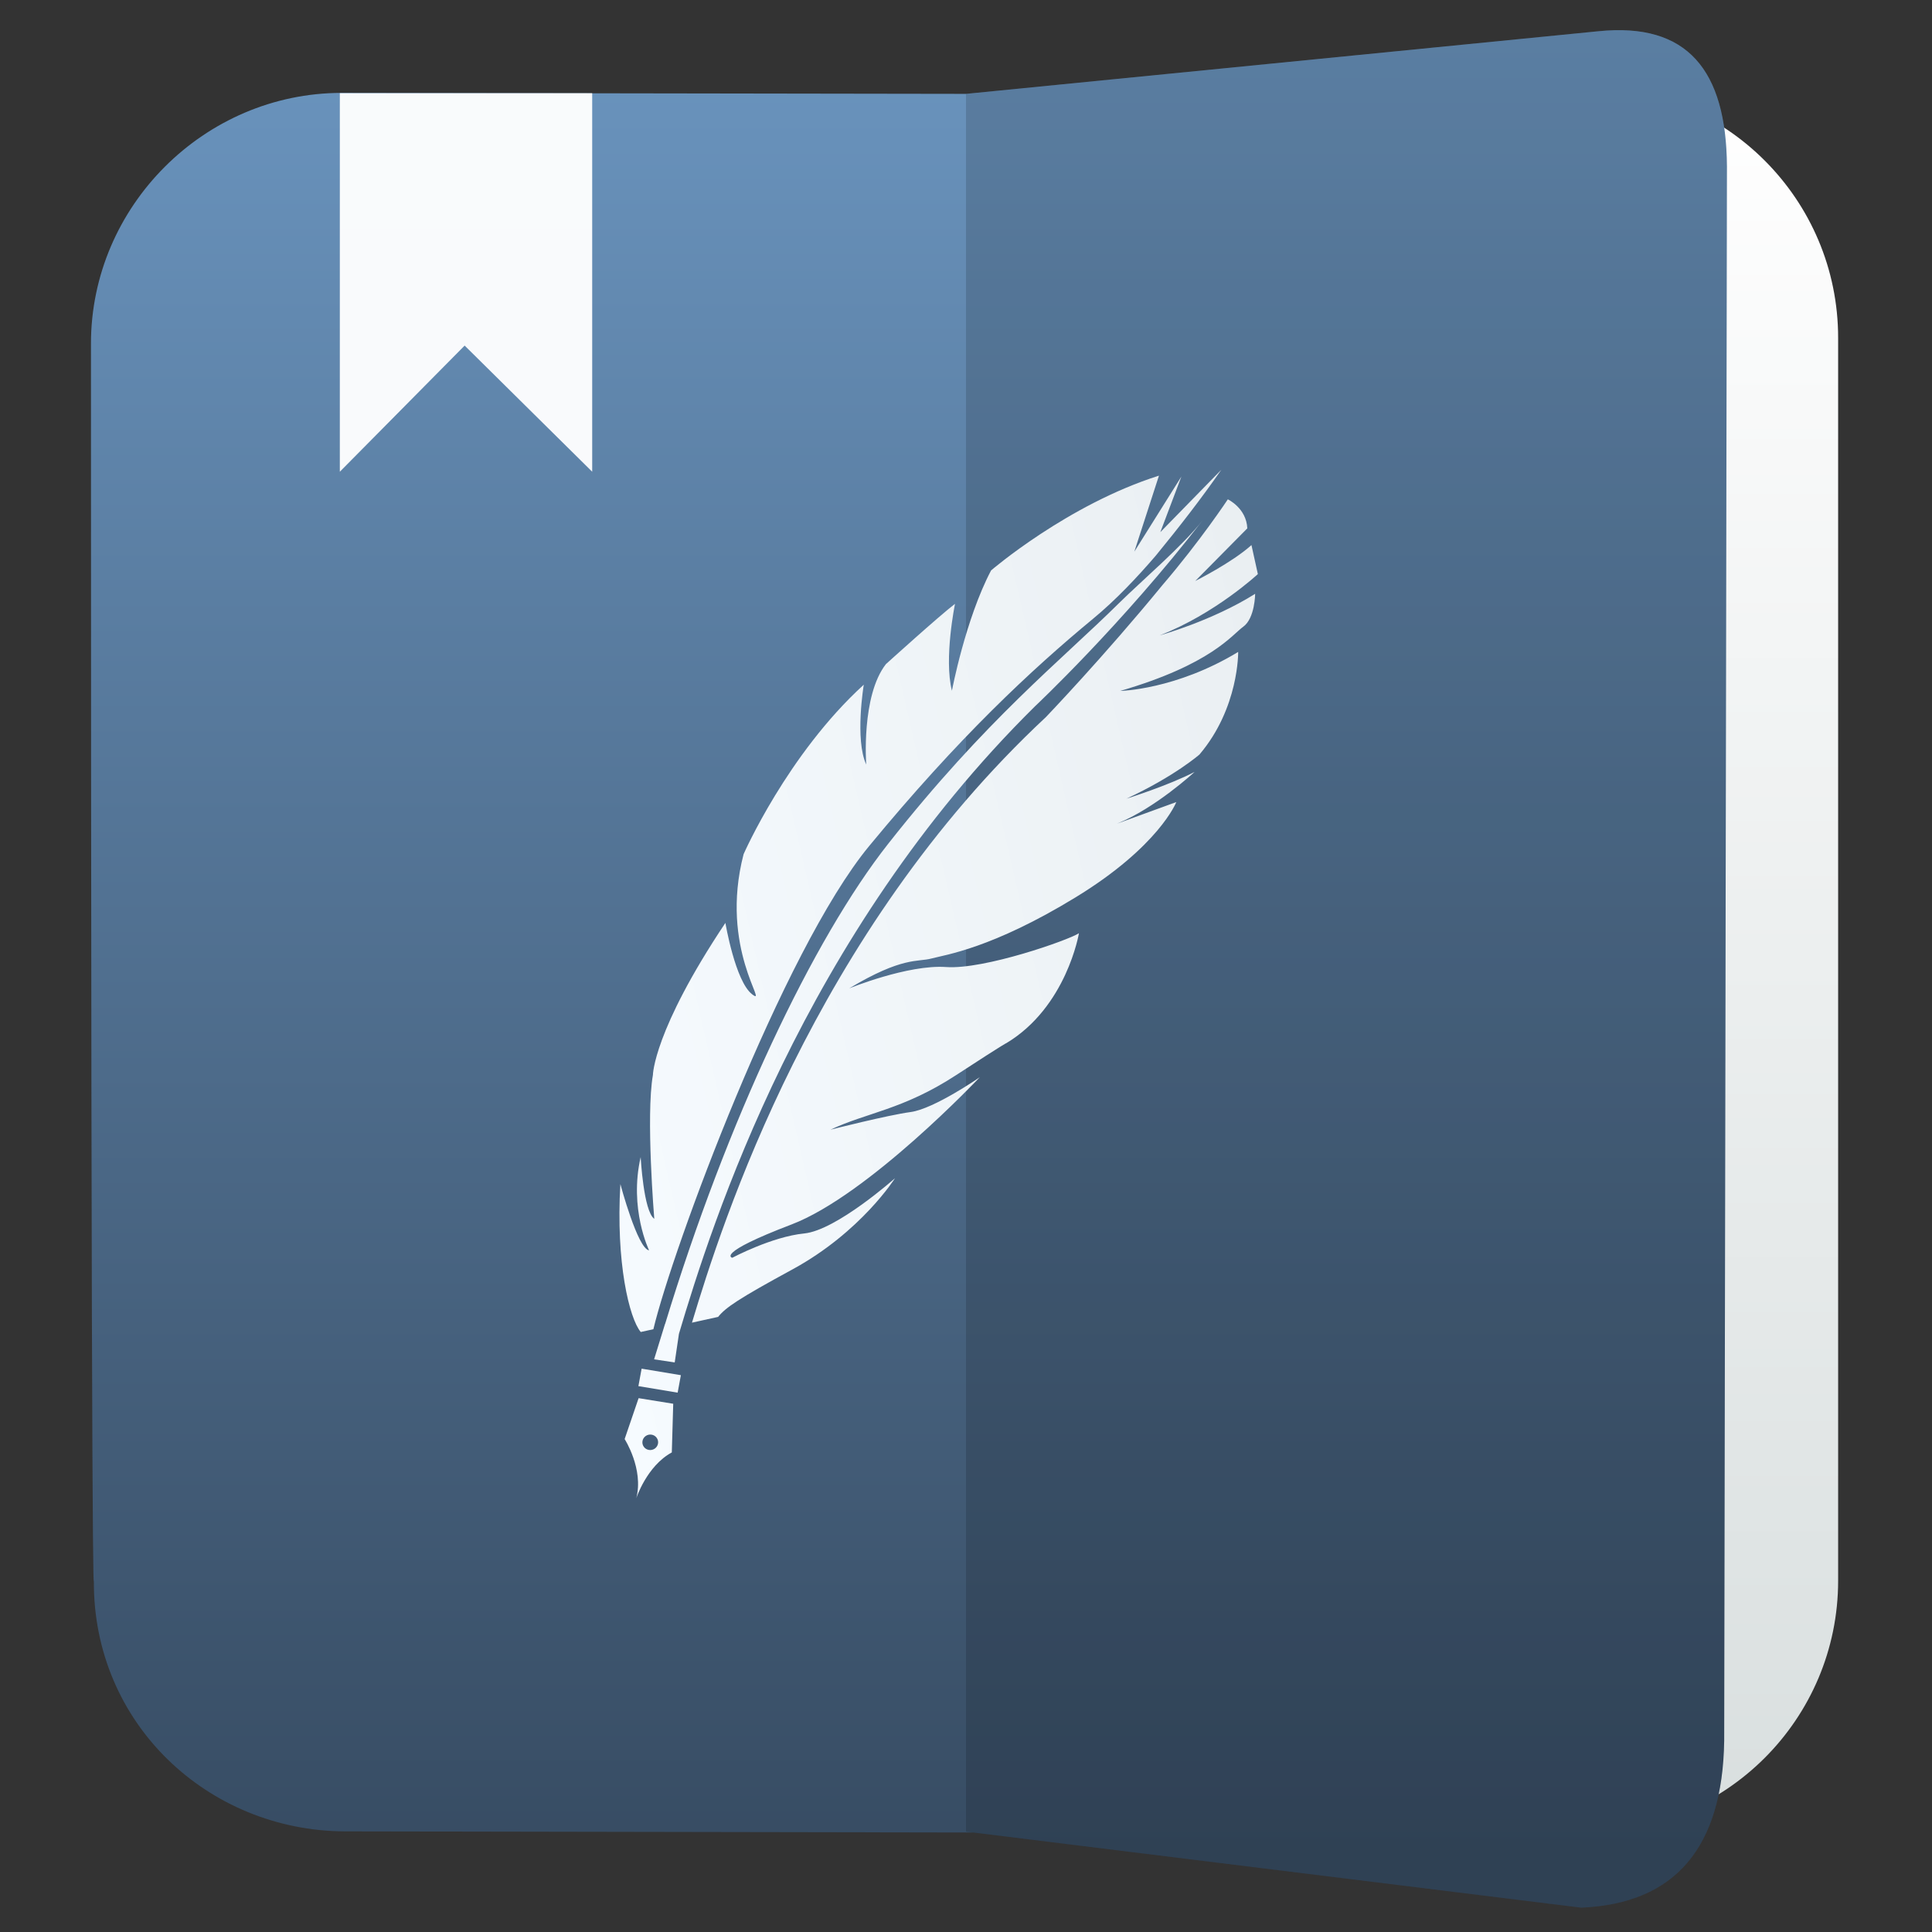 <svg clip-rule="evenodd" fill-rule="evenodd" stroke-linejoin="round" stroke-miterlimit="2" viewBox="0 0 48 48" xmlns="http://www.w3.org/2000/svg">
 <rect x="0" y="0" width="48" height="48" fill="#333333" stroke="none"/>
 <linearGradient id="a" x2="1" gradientTransform="matrix(-.001 -43.148 43.148 -.001 228.379 45.358)" gradientUnits="userSpaceOnUse">
  <stop stop-color="#d9dfdf" offset="0"/>
  <stop stop-color="#ffffff" offset="1"/>
 </linearGradient>
 <linearGradient id="b" x2="1" gradientTransform="matrix(0 -45.65 73.279 0 185.468 46.288)" gradientUnits="userSpaceOnUse">
  <stop stop-color="#374c63" offset="0"/>
  <stop stop-color="#6a94be" offset="1"/>
 </linearGradient>
 <linearGradient id="c" x2="1" gradientTransform="matrix(19.55 -4.304 4.304 19.55 162.948 705.589)" gradientUnits="userSpaceOnUse">
  <stop stop-color="#f6fbff" offset="0"/>
  <stop stop-color="#eaeff2" offset="1"/>
 </linearGradient>
 <path d="m35.071 2.164h4.369c3.438 0 6.228 2.79 6.228 6.228v30.88c0 3.438-2.79 6.228-6.228 6.228h-9.129v-43.319l4.76-.017z" fill="url(#a)"/>
 <path d="m24 2.332 15.714-1.556c2.209-.225 3.174.967 3.191 3.355l-.068 39.119c-.04 2.656-1.222 4.047-3.552 4.145l-15.105-1.867-15.62-.028c-3.388-.018-6.252-2.672-6.228-6.228 0 0-.072 1.829-.072-30.736 0-3.41 2.818-6.228 6.228-6.228z" fill="url(#b)"/>
 <path d="m42.837 43.25c-.04 2.656-1.222 4.047-3.552 4.145l-15.285-1.888v-43.175l15.714-1.556c2.209-.225 3.174.967 3.191 3.355z" fill-opacity=".15"/>
 <path d="m8.443 2.316v9.404l3.101-3.134 3.169 3.134v-9.404z" fill="#ffffff" fill-opacity=".96"/>
 <path d="m16.691 36.085.035-1.209-.86-.139-.347 1.016s.479.747.289 1.47c0 0 .261-.801.883-1.138zm-.647-.409c.088-.061.211-.04.272.047.062.086.04.207-.049.268s-.211.04-.272-.046c-.062-.087-.04-.208.049-.269zm-.103-1.672-.08.434.975.162.08-.434zm6.127-13.042c-1.868 2.371-4.004 6.878-5.544 11.933l-.002-.001-.271.878.512.077.105-.711c.814-2.731 3.077-9.892 8.844-15.588 0 0 2.167-2.034 4.171-4.629-.488.632-1.53 1.518-2.081 2.063-1.445 1.431-3.298 2.884-5.734 5.978zm-6.655 8.457c-.115 1.946.221 3.334.506 3.674l.314-.069c.471-1.984 3.21-9.397 5.358-12.001 2.225-2.699 4.029-4.381 5.576-5.659.544-.449 1.079-1.012 1.551-1.563.569-.694 1.139-1.428 1.625-2.13l-1.515 1.55.523-1.381-1.169 1.865.612-1.888c-2.274.72-4.171 2.355-4.171 2.355-.637 1.211-.973 2.989-.973 2.989-.203-.807.077-2.159.077-2.159-.366.275-1.717 1.498-1.717 1.498-.618.793-.489 2.494-.489 2.494-.287-.619-.061-1.983-.061-1.983-1.901 1.733-2.986 4.211-2.986 4.211-.611 2.35.637 3.804.215 3.483s-.667-1.776-.667-1.776c-1.792 2.683-1.801 3.78-1.801 3.78-.178 1.013.034 3.572.034 3.572-.267-.185-.338-1.533-.338-1.533-.295 1.282.209 2.316.209 2.316-.284-.036-.713-1.645-.713-1.645zm15.092-17.013s-.689 1.041-1.624 2.13c-1.453 1.774-2.896 3.28-2.896 3.28-5.768 5.377-8.054 12.584-8.793 15.045l.649-.143c.189-.234.503-.449 1.851-1.182 1.702-.927 2.544-2.264 2.544-2.264s-1.454 1.294-2.256 1.373-1.787.604-1.787.604-.442-.097 1.471-.827c1.913-.729 4.679-3.659 4.679-3.659s-1.132.785-1.716.865c-.584.079-1.994.439-1.994.439.894-.424 1.798-.494 3.114-1.351 1.316-.858 1.247-.794 1.247-.794 1.507-.9 1.812-2.736 1.812-2.736-.258.17-2.349.906-3.298.84-.95-.067-2.41.53-2.41.53 1.329-.796 1.696-.649 2.043-.742.348-.093 1.501-.249 3.579-1.518 2.079-1.269 2.505-2.369 2.505-2.369l-1.472.536c.954-.384 1.926-1.285 1.926-1.285-.645.336-1.693.665-1.693.665 1.198-.556 1.815-1.098 1.815-1.098.983-1.157.961-2.548.961-2.548-1.549.941-2.93.969-2.93.969 2.262-.66 2.771-1.389 3.059-1.598.288-.21.293-.815.293-.815-1.069.673-2.369 1.032-2.369 1.032 1.375-.534 2.436-1.522 2.436-1.522l-.159-.721c-.481.435-1.396.892-1.396.892l1.293-1.307c-.023-.506-.484-.721-.484-.721z" fill="url(#c)" fill-rule="nonzero"/>
</svg>
